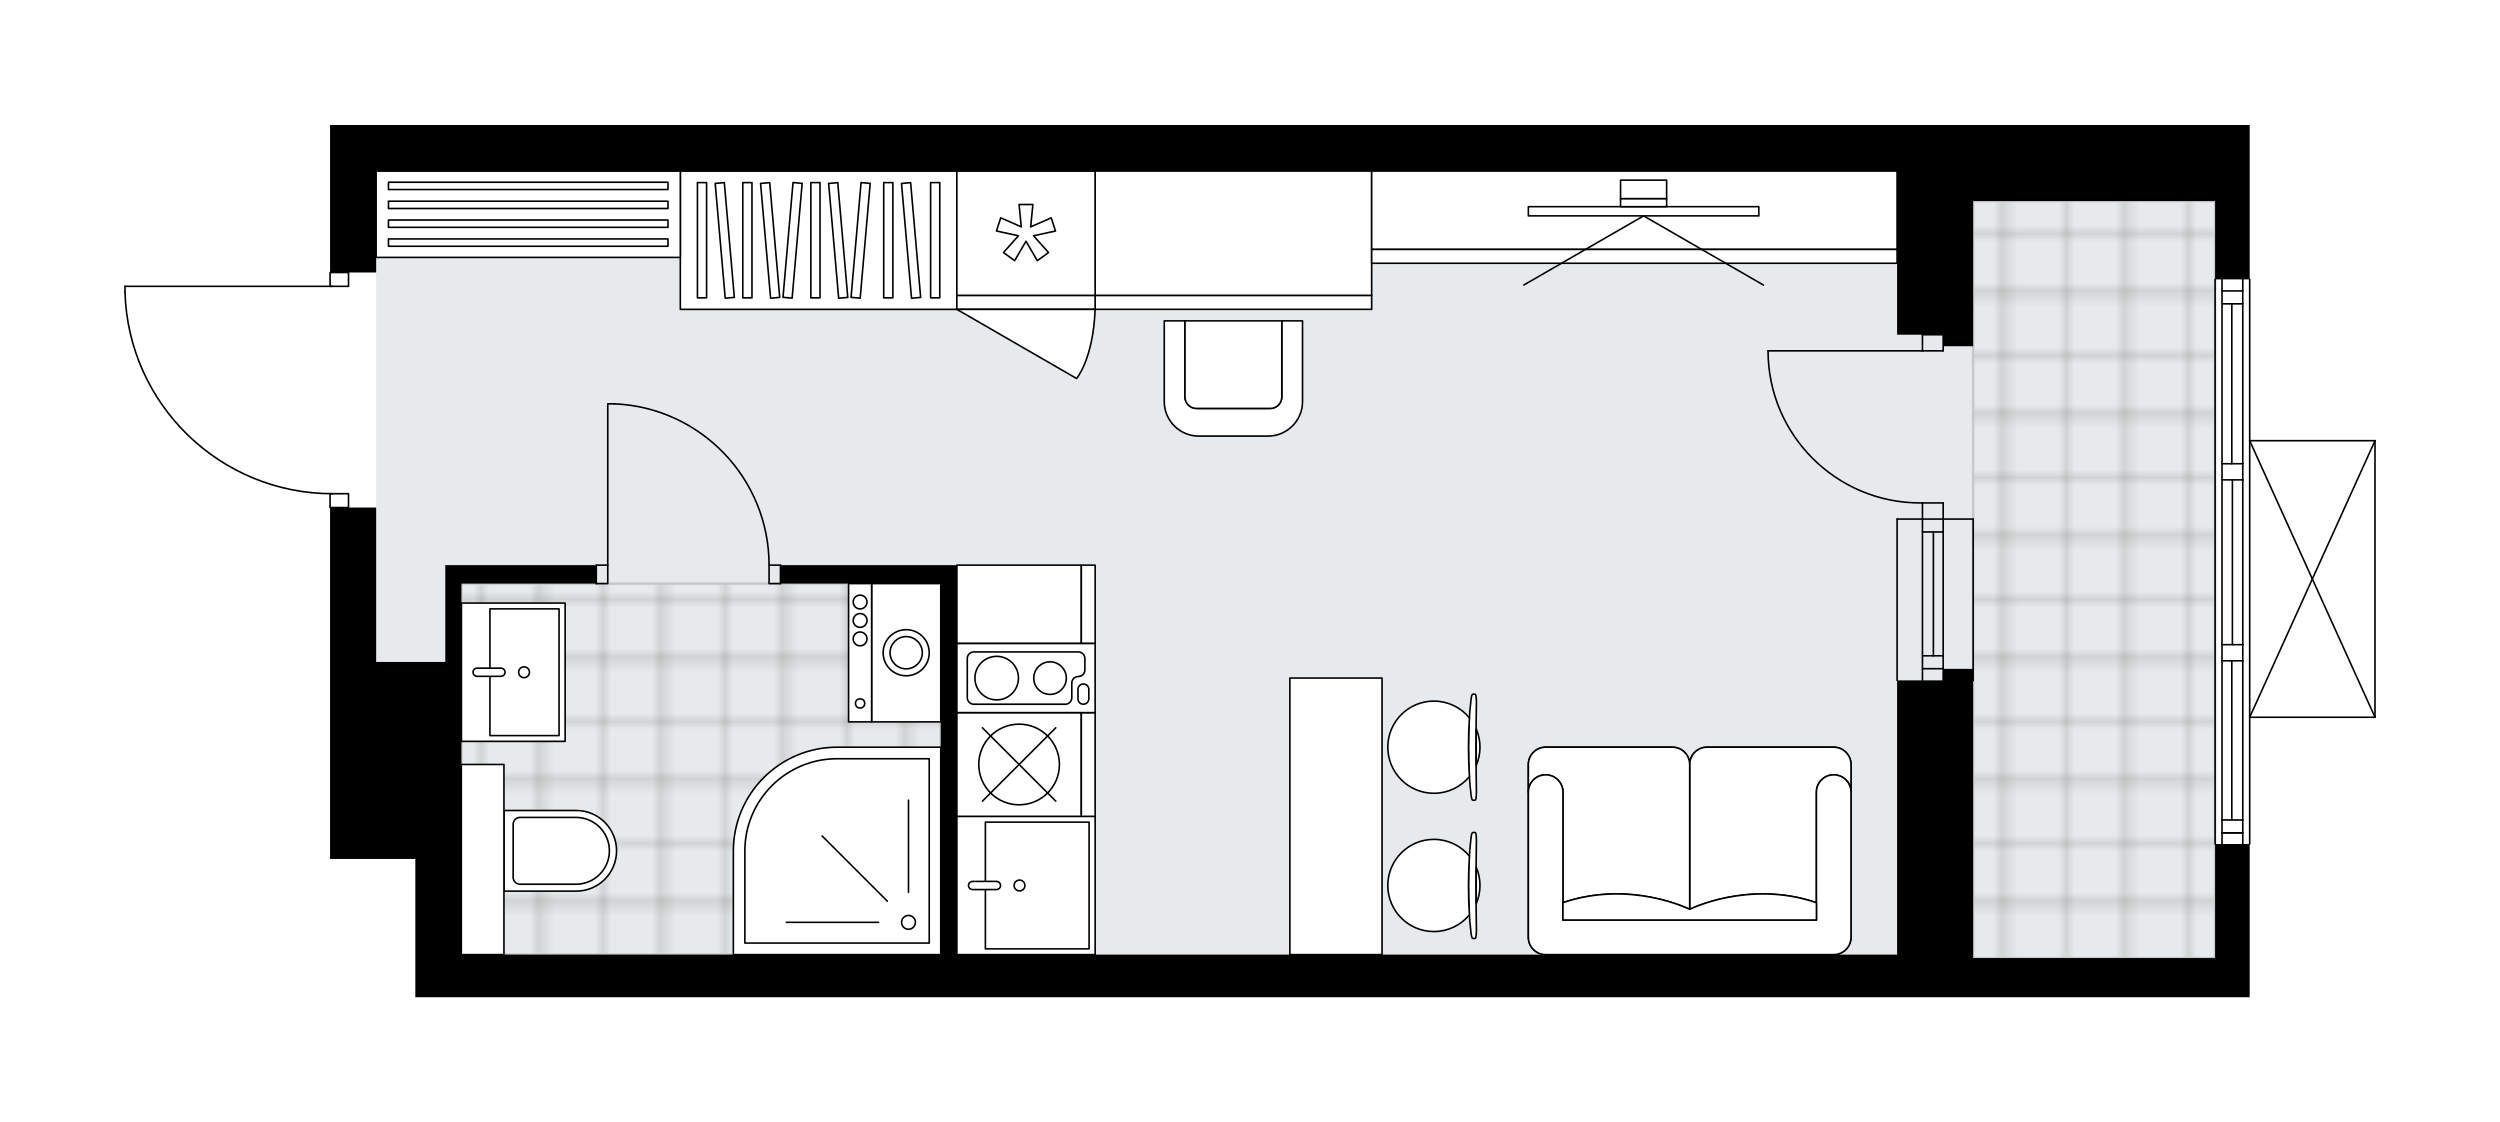 <svg xmlns="http://www.w3.org/2000/svg" xmlns:xlink="http://www.w3.org/1999/xlink" height="897.79px" id="Layer_1" style="enable-background:new 0 0 2000 897.79;" version="1.1" viewBox="0 0 2000 897.79" width="2000px" x="0px" y="0px" xml:space="preserve">
<style type="text/css">
	.st0{fill:none;}
	.st1{opacity:0.25;fill:none;stroke:#12100B;stroke-width:0.4;stroke-miterlimit:10;}
	.st2{fill:#FFFFFF;}
	.st3{fill:#E7EAEC;}
	.st4{fill:url(#SVGID_1_);stroke:#C8C8C8;stroke-width:2;stroke-linecap:round;stroke-linejoin:round;stroke-miterlimit:10;}
	
		.st5{fill:url(#SVGID_00000077323310747476529570000009634109430773619117_);stroke:#C8C8C8;stroke-width:2;stroke-linecap:round;stroke-linejoin:round;stroke-miterlimit:10;}
	.st6{fill:none;stroke:#000000;stroke-width:1.3;stroke-linecap:round;stroke-linejoin:round;stroke-miterlimit:10;}
	.st7{fill:#FFFFFF;stroke:#000000;stroke-width:1.3;stroke-linecap:round;stroke-linejoin:round;stroke-miterlimit:10;}
	.st8{fill:none;stroke:#000000;stroke-width:1.3;stroke-linecap:round;stroke-linejoin:round;}
	.st9{fill:none;stroke:#000000;stroke-width:1.3;stroke-linecap:round;stroke-linejoin:round;stroke-dasharray:10.112,10.112;}
	.st10{fill:none;stroke:#000000;stroke-width:1.3;stroke-linecap:round;stroke-linejoin:round;stroke-dasharray:9.847,9.847;}
	.st11{font-family:'Arial-BoldMT';}
	.st12{font-size:96.626px;}
	.st13{font-size:81.761px;}
	.st14{font-family:'ArialMT';}
	.st15{font-size:40px;}
</style>
<pattern height="14.57" id="New_Pattern_Swatch_2" patternUnits="userSpaceOnUse" style="overflow:visible;" viewBox="7.49 -22.06 14.57 14.57" width="14.57" x="538.02" y="615.94">
	<g>
		<rect class="st0" height="14.57" width="14.57" x="7.49" y="-22.06" />
		<g>
			<rect class="st1" height="7.29" width="7.29" x="14.77" y="-7.49" />
		</g>
		<g>
			<rect class="st1" height="7.29" width="7.29" x="0.2" y="-7.49" />
		</g>
		<g>
			<rect class="st1" height="7.29" width="7.29" x="22.06" y="-14.77" />
		</g>
		<g>
			<rect class="st1" height="7.29" width="7.29" x="7.49" y="-14.77" />
			<rect class="st1" height="7.29" width="7.29" x="14.77" y="-22.06" />
		</g>
		<g>
			<rect class="st1" height="7.29" width="7.29" x="0.2" y="-22.06" />
		</g>
		<g>
			<rect class="st1" height="7.29" width="7.29" x="22.06" y="-29.35" />
		</g>
		<g>
			<rect class="st1" height="7.29" width="7.29" x="7.49" y="-29.35" />
		</g>
	</g>
</pattern>
<path class="st2" d="M1900.63,352.47  c0.01,0.03,0.02,0.06,0.02,0.1V573.8c0,0.03-0.01,0.07-0.02,0.1c-0.01,0.05-0.01,0.1-0.03,0.14c-0.02,0.04-0.04,0.07-0.07,0.11  c-0.02,0.04-0.04,0.07-0.07,0.1c-0.03,0.04-0.08,0.06-0.12,0.09c-0.03,0.02-0.05,0.04-0.08,0.06c0,0-0.01,0-0.01,0  c-0.07,0.03-0.15,0.04-0.23,0.05c-0.01,0-0.02,0.01-0.03,0.01c0,0,0,0,0,0h-99.6v100.75c0,0.36-0.29,0.65-0.65,0.65v121.95h-27.65  h-193.57h-23.97h-36.87H369.14h-0.19h-36.69V687.17h-68.21V529.55V406.68h0c-0.36,0-0.65-0.29-0.65-0.65v-10.44  c-42.65-0.63-82.9-17.28-113.57-47.05c-31.27-30.36-49.2-71.07-50.49-114.64c0,0,0-0.01,0-0.01c0,0,0-0.01,0-0.01v-4.83  c0-0.36,0.29-0.65,0.65-0.65h163.41v-10.41c0-0.36,0.29-0.65,0.65-0.65h0V100h36.87H595.9h626.81h331.84h184.36h60.84v60.84v62.03  c0.36,0,0.65,0.29,0.65,0.65v128.4h99.6c0,0,0.01,0,0.01,0c0.04,0,0.09,0.02,0.13,0.03c0.04,0.01,0.08,0.01,0.12,0.03  c0,0,0.01,0,0.01,0c0.03,0.01,0.05,0.04,0.08,0.06c0.04,0.03,0.09,0.05,0.12,0.09c0.03,0.03,0.05,0.07,0.07,0.1  c0.02,0.04,0.05,0.07,0.07,0.11C1900.62,352.37,1900.62,352.42,1900.63,352.47z" id="background" />
<g id="floor">
	<polygon class="st3" points="300.93,136.87 300.93,656.44 362.69,656.44 362.69,763.68 1517.68,763.68 1517.68,766.45    1772.09,766.45 1772.09,160.84 1517.68,160.84 1517.68,136.87  " />
	<pattern id="SVGID_1_" patternTransform="matrix(6.504 0 0 6.504 44055.953 41204.816)" xlink:href="#New_Pattern_Swatch_2">
	</pattern>
	<polygon class="st4" points="1772.09,160.84 1772.09,766.45 1578.52,766.45 1578.52,160.84  " />
	
		<pattern id="SVGID_00000066504001152994973310000003589631976293313424_" patternTransform="matrix(6.504 0 0 6.504 44055.953 41204.816)" xlink:href="#New_Pattern_Swatch_2">
	</pattern>
	
		<polygon points="   752.6,763.68 752.6,466.87 369.14,466.87 369.14,611.59 369.14,611.59 368.96,763.68  " style="fill:url(#SVGID_00000066504001152994973310000003589631976293313424_);stroke:#C8C8C8;stroke-width:2;stroke-linecap:round;stroke-linejoin:round;stroke-miterlimit:10;" />
	<g id="LINE_00000054225530434682537350000017496247961818773151_">
		<line class="st6" x1="1537.96" x2="1537.96" y1="415.25" y2="544.3" />
	</g>
	<g id="LINE_00000096059961404192720590000008341246847880359569_">
		<line class="st6" x1="1554.55" x2="1554.55" y1="415.25" y2="544.3" />
	</g>
	<g id="LINE_00000132766442355163329210000004937707006807047827_">
		<line class="st6" x1="1546.71" x2="1546.71" y1="425.57" y2="524.63" />
	</g>
	<g id="LINE_00000054246986097691570770000006105552246849694643_">
		<line class="st6" x1="1537.96" x2="1554.55" y1="534.95" y2="534.95" />
	</g>
	<g id="LINE_00000117649109518384753770000017526309948723063441_">
		<line class="st6" x1="1537.96" x2="1554.55" y1="425.57" y2="425.57" />
	</g>
	<g id="LINE_00000099656622168872133550000012861910812740727446_">
		<line class="st6" x1="1517.68" x2="1517.68" y1="415.25" y2="544.3" />
	</g>
	<g id="LINE_00000176736422999582122940000016897504041888627378_">
		<line class="st6" x1="1578.52" x2="1578.52" y1="544.3" y2="415.25" />
	</g>
	<g id="LINE_00000109708866794215950110000004534278042824991164_">
		<line class="st6" x1="1537.95" x2="1554.54" y1="524.63" y2="524.63" />
	</g>
	<g id="LINE_00000063612278847148053500000004759073881922399361_">
		<line class="st6" x1="1517.68" x2="1578.52" y1="415.25" y2="415.25" />
	</g>
	<g id="LINE_00000128454716125542860900000016877145985521809312_">
		<line class="st6" x1="1772.09" x2="1772.09" y1="675.19" y2="223.52" />
	</g>
	<g id="LINE_00000020356398487670041610000013156397042557653129_">
		<line class="st6" x1="1777.62" x2="1794.22" y1="666.3" y2="666.3" />
	</g>
	<g id="LINE_00000157268192115861115560000001890224113934868910_">
		<line class="st6" x1="1777.62" x2="1794.22" y1="232.74" y2="232.74" />
	</g>
	<g id="LINE_00000130610157978596899090000003569003841408985261_">
		<line class="st6" x1="1785.46" x2="1785.46" y1="528.63" y2="655.98" />
	</g>
	<g id="LINE_00000182507931688765299700000005334562670462846860_">
		<line class="st6" x1="1785.46" x2="1785.46" y1="243.06" y2="371" />
	</g>
	<g id="LINE_00000070832390728706774650000002956841247058698661_">
		<line class="st6" x1="1794.22" x2="1777.62" y1="243.06" y2="243.06" />
	</g>
	<g id="LINE_00000011019211147920535760000002714392379337066135_">
		<line class="st6" x1="1777.62" x2="1794.22" y1="666.3" y2="666.3" />
	</g>
	<g id="LINE_00000127036952558288930340000003909087560963950763_">
		<line class="st6" x1="1794.22" x2="1777.62" y1="655.98" y2="655.98" />
	</g>
	<g id="LINE_00000008130306183415016170000018328287150991013029_">
		<line class="st6" x1="1777.62" x2="1794.22" y1="515.72" y2="515.72" />
	</g>
	<g id="LINE_00000115480592248245679560000016770504336520224938_">
		<line class="st6" x1="1794.22" x2="1794.22" y1="515.72" y2="528.63" />
	</g>
	<g id="LINE_00000089562485179911086660000014673617334583497918_">
		<line class="st6" x1="1794.22" x2="1777.62" y1="528.63" y2="528.63" />
	</g>
	<g id="LINE_00000079468260725507403120000018210099674986064302_">
		<line class="st6" x1="1777.62" x2="1777.62" y1="528.63" y2="515.72" />
	</g>
	<g id="LINE_00000055697461418447535890000008883382117167053218_">
		<line class="st6" x1="1799.75" x2="1799.75" y1="223.52" y2="675.19" />
	</g>
	<g id="LINE_00000171721834787631989240000006773251003327528854_">
		<line class="st6" x1="1777.62" x2="1794.22" y1="371" y2="371" />
	</g>
	<g id="LINE_00000031918825027329059140000005379153928452814484_">
		<line class="st6" x1="1794.22" x2="1794.22" y1="371" y2="383.91" />
	</g>
	<g id="LINE_00000091714663722748812890000006150871264056304564_">
		<line class="st6" x1="1794.22" x2="1777.62" y1="383.91" y2="383.91" />
	</g>
	<g id="LINE_00000106140578493864845020000005247261649139469199_">
		<line class="st6" x1="1777.62" x2="1777.62" y1="383.91" y2="371" />
	</g>
	<g id="LINE_00000003810318343222907840000005749170442694811813_">
		<line class="st6" x1="1785.92" x2="1785.92" y1="383.91" y2="515.72" />
	</g>
	<g id="LWPOLYLINE_00000140704452674953063880000006717493560575930045_">
		<line class="st6" x1="1777.62" x2="1777.62" y1="371" y2="223.52" />
	</g>
	<g id="LWPOLYLINE_00000031193332859282887730000016571253660528532671_">
		<line class="st6" x1="1777.62" x2="1777.62" y1="383.91" y2="515.72" />
	</g>
	<g id="LWPOLYLINE_00000159448908700702874460000017872209358040187522_">
		<line class="st6" x1="1777.62" x2="1777.62" y1="528.63" y2="675.19" />
	</g>
	<g id="LWPOLYLINE_00000041290981178838470950000009619730029660464057_">
		<line class="st6" x1="1794.22" x2="1794.22" y1="371" y2="223.52" />
	</g>
	<g id="LWPOLYLINE_00000163772564404320070960000016226062645079303083_">
		<line class="st6" x1="1794.22" x2="1794.22" y1="383.91" y2="515.72" />
	</g>
	<g id="LWPOLYLINE_00000155139217092248572230000002510614515220366008_">
		<line class="st6" x1="1794.22" x2="1794.22" y1="528.63" y2="675.19" />
	</g>
	<g id="LWPOLYLINE_00000159459716700419305000000008784362836264453777_">
		<rect class="st6" height="11.06" width="14.75" x="264.06" y="394.97" />
	</g>
	<g id="LWPOLYLINE_00000155840526715033077570000018148412316788160916_">
		<rect class="st6" height="11.06" width="14.75" x="264.06" y="217.99" />
	</g>
	<g id="LWPOLYLINE_00000110448395078887461400000013954343537299040912_">
		<path class="st6" d="M100,233.88c2.66,89.72,76.16,161.08,165.92,161.09" />
	</g>
	<g id="LINE_00000111154443375690566990000018412772995588350848_">
		<line class="st6" x1="265.92" x2="100" y1="229.05" y2="229.05" />
	</g>
	<g id="LINE_00000117644499166787774330000002202242602741119673_">
		<line class="st6" x1="100" x2="100" y1="229.05" y2="233.88" />
	</g>
	<g id="LWPOLYLINE_00000067196920811658634240000003575736454857374653_">
		<rect class="st6" height="14.75" width="9.22" x="476.99" y="452.12" />
	</g>
	<g id="LWPOLYLINE_00000145738076734829132720000018033842584100522642_">
		<rect class="st6" height="14.75" width="9.22" x="615.26" y="452.12" />
	</g>
	<g id="LINE_00000053516672167433064800000016443533254607798684_">
		<line class="st6" x1="476.99" x2="476.99" y1="452.12" y2="466.87" />
	</g>
	<g id="LINE_00000147939558298503522380000007355942846925490586_">
		<line class="st6" x1="624.48" x2="624.48" y1="452.12" y2="466.87" />
	</g>
	<g id="LINE_00000181082432540188387710000014405407191324643769_">
		<line class="st6" x1="486.21" x2="486.21" y1="452.12" y2="323.07" />
	</g>
	<g id="ARC_00000155115736807291973460000000026733653874744508_">
		<path class="st6" d="M491.74,323.07c69.05,3.07,123.47,59.93,123.52,129.05" />
	</g>
	<g id="LINE_00000005237136188156958900000013441545955800874671_">
		<line class="st6" x1="486.21" x2="491.74" y1="323.07" y2="323.07" />
	</g>
	<g id="ARC_00000008115535293302015650000004455463224452272538_">
		<path class="st6" d="M1537.96,402.34c-0.6,0.01-1.21,0.01-1.81,0.01c-67.21,0.01-121.7-54.48-121.71-121.69" />
	</g>
	<g id="LINE_00000090290113152130299780000015843770364636395425_">
		<line class="st6" x1="1537.96" x2="1414.44" y1="280.67" y2="280.67" />
	</g>
	<g id="LINE_00000088116473171623791760000010000077509220588687_">
		<line class="st6" x1="1537.96" x2="1537.96" y1="415.25" y2="402.34" />
	</g>
	<g id="LINE_00000169532368878195338640000013864652986867803036_">
		<line class="st6" x1="1537.96" x2="1554.55" y1="402.34" y2="402.34" />
	</g>
	<g id="LINE_00000183927848595359530460000015290059428875376306_">
		<line class="st6" x1="1554.55" x2="1554.55" y1="402.34" y2="415.25" />
	</g>
	<g id="LINE_00000120536918989085786710000013105267248198415747_">
		<line class="st6" x1="1554.55" x2="1554.55" y1="267.76" y2="280.67" />
	</g>
	<g id="LINE_00000180345451755277306740000015307659737594389438_">
		<line class="st6" x1="1554.55" x2="1537.96" y1="280.67" y2="280.67" />
	</g>
	<g id="LINE_00000013184823611892710380000002845313610147811747_">
		<line class="st6" x1="1537.96" x2="1537.96" y1="280.67" y2="267.76" />
	</g>
	<g id="LINE_00000118370933659841071300000009368084158606469301_">
		<line class="st6" x1="1554.55" x2="1537.96" y1="267.76" y2="267.76" />
	</g>
	<g id="LINE_00000014631232906721885080000006942242534888271275_">
		<line class="st6" x1="1900" x2="1900" y1="352.57" y2="573.8" />
	</g>
	<g id="LINE_00000158729280644772926720000001072211739022321295_">
		<line class="st6" x1="1900" x2="1799.75" y1="573.8" y2="573.8" />
	</g>
	<g id="LINE_00000111904601907468728120000011592799487968818847_">
		<line class="st6" x1="1799.75" x2="1900" y1="352.57" y2="352.57" />
	</g>
	<g id="LWPOLYLINE_00000000187262022247545210000014589759602644170882_">
		<line class="st6" x1="1799.75" x2="1900" y1="573.8" y2="352.57" />
	</g>
	<g id="LWPOLYLINE_00000080182759415883492920000005619148575243560611_">
		<line class="st6" x1="1799.75" x2="1900" y1="352.57" y2="573.8" />
	</g>
	<polygon points="1554.55,797.79 1578.52,797.79 1772.09,797.79 1799.75,797.79 1799.75,675.19 1772.09,675.19 1772.09,766.45    1578.52,766.45 1578.52,535.08 1554.55,535.08 1554.55,544.3 1517.68,544.3 1517.68,763.68 765.51,763.68 765.51,452.12    752.6,452.12 624.48,452.12 624.48,466.87 752.6,466.87 752.6,763.68 369.14,763.68 369.14,687.17 369.14,466.87 476.99,466.87    476.99,452.12 369.14,452.12 356.24,452.12 356.24,529.55 300.93,529.55 300.93,406.03 264.06,406.03 264.06,529.55 264.06,687.17    332.27,687.17 332.27,797.79 368.96,797.79 369.14,797.79 1517.68,797.79  " />
	<polygon points="300.93,136.87 595.9,136.87 1222.71,136.87 1517.68,136.87 1517.68,267.76 1554.55,267.76 1554.55,276.98    1578.52,276.98 1578.52,160.84 1738.91,160.84 1772.09,160.84 1772.09,223.52 1799.75,223.52 1799.75,160.84 1799.75,100    1738.91,100 1554.55,100 1222.71,100 595.9,100 300.93,100 264.06,100 264.06,217.99 300.93,217.99  " />
</g>
<g id="mebel">
	<g>
		<g>
			<g>
				<g>
					<path class="st7" d="M1025.43,256.7v60.84c0,5.09-4.13,9.22-9.22,9.22h-58.99c-5.09,0-9.22-4.13-9.22-9.22V256.7h-16.59v64.55       c0,15.26,12.37,27.63,27.63,27.63h55.35c15.26,0,27.63-12.37,27.63-27.63V256.7H1025.43z" />
				</g>
				<path class="st7" d="M957.22,326.75h58.99c5.09,0,9.22-4.13,9.22-9.22V256.7H948v60.84C948,322.63,952.13,326.75,957.22,326.75z      " />
			</g>
		</g>
		<g>
			<rect class="st7" height="99.55" width="221.23" x="876.1" y="136.87" />
			<rect class="st7" height="11.06" width="221.23" x="876.1" y="236.42" />
		</g>
	</g>
	<g>
		
			<rect class="st7" height="221.23" transform="matrix(1.439471e-10 -1 1 1.439471e-10 462.695 847.056)" width="110.61" x="599.57" y="81.57" />
		<g>
			
				<rect class="st7" height="7.33" transform="matrix(1.347403e-10 -1 1 1.347403e-10 369.421 753.782)" width="92.18" x="515.51" y="188.52" />
			
				<rect class="st7" height="7.33" transform="matrix(1.340990e-10 -1 1 1.340990e-10 405.718 790.08)" width="92.18" x="551.81" y="188.52" />
			
				<rect class="st7" height="7.33" transform="matrix(1.347891e-10 -1 1 1.347891e-10 460.164 844.526)" width="92.18" x="606.26" y="188.52" />
			
				<rect class="st7" height="7.33" transform="matrix(0.087 -0.996 0.996 0.087 387.473 807.214)" width="92.18" x="588.11" y="188.52" />
			
				<rect class="st7" height="7.33" transform="matrix(-0.087 -0.996 0.996 -0.087 438.83 786.475)" width="92.18" x="533.66" y="188.52" />
			
				<rect class="st7" height="7.33" transform="matrix(-0.087 -0.996 0.996 -0.087 478.291 822.634)" width="92.18" x="569.96" y="188.52" />
			
				<rect class="st7" height="7.33" transform="matrix(0.087 -0.996 0.996 0.087 437.174 861.453)" width="92.18" x="642.55" y="188.52" />
			
				<rect class="st7" height="7.33" transform="matrix(-0.087 -0.996 0.996 -0.087 537.482 876.872)" width="92.18" x="624.4" y="188.52" />
			
				<rect class="st7" height="7.33" transform="matrix(1.338121e-10 -1 1 1.338121e-10 518.449 902.81)" width="92.18" x="664.54" y="188.52" />
			
				<rect class="st7" height="7.33" transform="matrix(1.341576e-10 -1 1 1.341576e-10 555.969 940.33)" width="92.18" x="702.06" y="188.52" />
			
				<rect class="st7" height="7.33" transform="matrix(-0.087 -0.996 0.996 -0.087 600.846 934.935)" width="92.18" x="682.69" y="188.52" />
		</g>
	</g>
	<g>
		
			<rect class="st7" height="99.55" transform="matrix(7.900131e-11 -1 1 7.900131e-11 331.844 1298.748)" width="62.67" x="783.96" y="433.68" />
		
			<rect class="st7" height="11.06" transform="matrix(7.900131e-11 -1 1 7.900131e-11 387.15 1354.054)" width="62.67" x="839.27" y="477.92" />
	</g>
	<g>
		<g>
			<g id="LINE_00000150069955683644423090000011724502266134538914_">
				<path class="st7" d="M1176.87,636.09c-2.8-22.31-2.8-54.35,0-76.66c0.32-2.58,0.81-4.07,1.32-4.07h0.13h1.82      c0.55,0,0.99,2.89,0.99,6.45c-0.38,23.9-0.38,48,0,71.9c0,3.56-0.45,6.45-0.99,6.45h-1.82h-0.13      C1177.68,640.16,1177.2,638.67,1176.87,636.09z" />
			</g>
			<g>
				<path class="st7" d="M1180.97,612.35c1.93-4.48,3.01-9.41,3.01-14.59c0-5.19-1.08-10.12-3.01-14.59      C1180.9,592.9,1180.9,602.62,1180.97,612.35z" />
				<path class="st7" d="M1175.53,621.24c-0.98-15.03-0.98-31.93,0-46.97c-6.76-8.18-16.98-13.39-28.42-13.39      c-20.36,0-36.87,16.51-36.87,36.87c0,20.36,16.51,36.87,36.87,36.87C1158.55,634.63,1168.77,629.42,1175.53,621.24z" />
			</g>
		</g>
		<g>
			<g id="LINE_00000015336468903342457610000014718065389033318821_">
				<path class="st7" d="M1176.87,746.7c-2.8-22.31-2.8-54.35,0-76.66c0.32-2.58,0.81-4.07,1.32-4.07h0.13h1.82      c0.55,0,0.99,2.89,0.99,6.45c-0.38,23.9-0.38,48,0,71.9c0,3.56-0.45,6.45-0.99,6.45h-1.82h-0.13      C1177.68,750.77,1177.2,749.28,1176.87,746.7z" />
			</g>
			<g>
				<path class="st7" d="M1180.97,722.96c1.93-4.48,3.01-9.41,3.01-14.59c0-5.19-1.08-10.12-3.01-14.59      C1180.9,703.51,1180.9,713.23,1180.97,722.96z" />
				<path class="st7" d="M1175.53,731.86c-0.98-15.03-0.98-31.93,0-46.97c-6.76-8.18-16.98-13.39-28.42-13.39      c-20.36,0-36.87,16.51-36.87,36.87c0,20.36,16.51,36.87,36.87,36.87C1158.55,745.24,1168.77,740.03,1175.53,731.86z" />
			</g>
		</g>
		
			<rect class="st7" height="73.74" transform="matrix(-1.836970e-16 1 -1 -1.836970e-16 1721.823 -415.692)" width="221.23" x="958.14" y="616.19" />
	</g>
	<g>
		<g>
			
				<rect class="st7" height="62.68" transform="matrix(-1 -5.283430e-11 5.283430e-11 -1 2614.994 336.418)" width="420.33" x="1097.33" y="136.87" />
			
				<rect class="st7" height="11.06" transform="matrix(-1 -3.604595e-11 3.604595e-11 -1 2614.994 410.16)" width="420.33" x="1097.33" y="199.55" />
		</g>
		<g>
			<g>
				<g id="LINE_00000072250824585664685660000005895496208693122457_">
					<line class="st7" x1="1314.87" x2="1410.67" y1="172.7" y2="228" />
				</g>
				<g id="LINE_00000139282113992974015580000003520958218857083547_">
					<line class="st7" x1="1314.87" x2="1219.08" y1="172.7" y2="228" />
				</g>
			</g>
			
				<rect class="st7" height="184.36" transform="matrix(6.123234e-17 -1 1 6.123234e-17 1145.862 1483.881)" width="7.37" x="1311.18" y="76.83" />
			
				<rect class="st7" height="36.87" transform="matrix(-1.836970e-16 1 -1 -1.836970e-16 1476.967 -1152.776)" width="6.45" x="1311.65" y="143.66" />
			
				<rect class="st7" height="36.87" transform="matrix(6.123234e-17 -1 1 6.123234e-17 1163.376 1466.367)" width="14.75" x="1307.5" y="133.06" />
		</g>
	</g>
	<g>
		
			<rect class="st7" height="243.35" transform="matrix(-1.836970e-16 1 -1 -1.836970e-16 593.982 -251.192)" width="69.04" x="388.07" y="49.72" />
		
			<rect class="st7" height="223.62" transform="matrix(6.123234e-17 -1 1 6.123234e-17 273.877 571.295)" width="5.85" x="419.66" y="36.9" />
		
			<rect class="st7" height="223.62" transform="matrix(6.123234e-17 -1 1 6.123234e-17 258.703 586.469)" width="5.85" x="419.66" y="52.07" />
		
			<rect class="st7" height="223.62" transform="matrix(6.123234e-17 -1 1 6.123234e-17 243.63 601.542)" width="5.85" x="419.66" y="67.14" />
		
			<rect class="st7" height="223.62" transform="matrix(6.123234e-17 -1 1 6.123234e-17 228.506 616.666)" width="5.85" x="419.66" y="82.27" />
	</g>
	<g>
		<path class="st7" d="M1236.57,763.68c-7.66,0-13.88-6.21-13.88-13.88V611.64c0-7.66,6.21-13.88,13.88-13.88h101.29    c7.66,0,13.88,6.21,13.88,13.88c0-7.66,6.21-13.88,13.88-13.88h101.29c7.66,0,13.88,6.21,13.88,13.88V749.8    c0,7.66-6.21,13.88-13.88,13.88H1236.57z" />
		<path class="st7" d="M1453.14,633.71L1453.14,633.71c0-7.64,6.19-13.83,13.83-13.83h0c7.64,0,13.83,6.19,13.83,13.83v0v-22.07    c0-7.66-6.21-13.88-13.88-13.88h-101.29c-7.66,0-13.88,6.21-13.88,13.88v115.85c0,0,47.2-23.75,101.4-5.35V633.71z" />
		<path class="st7" d="M1250.35,633.71L1250.35,633.71c0-7.64-6.19-13.83-13.83-13.83l0,0c-7.64,0-13.83,6.19-13.83,13.83v0v-22.07    c0-7.66,6.21-13.88,13.88-13.88h101.29c7.66,0,13.88,6.21,13.88,13.88v115.85c0,0-47.2-23.75-101.4-5.35V633.71z" />
		<path class="st7" d="M1222.69,633.71c0-7.64,6.19-13.83,13.83-13.83l0,0c7.64,0,13.83,6.19,13.83,13.83v102.32h202.79V633.71    c0-7.64,6.19-13.83,13.83-13.83h0c7.64,0,13.83,6.19,13.83,13.83V749.8c0,7.66-6.21,13.88-13.88,13.88h-230.34    c-7.66,0-13.88-6.21-13.88-13.88V633.71z" />
		<path class="st7" d="M1250.35,722.14c54.2-18.4,101.4,5.35,101.4,5.35s47.2-23.75,101.4-5.35v13.89h-202.79V722.14z" />
	</g>
	<g>
		
			<rect class="st7" height="55.31" transform="matrix(-1.836970e-16 1 -1 -1.836970e-16 1247.128 -202.771)" width="110.61" x="669.64" y="494.52" />
		
			<rect class="st7" height="18.44" transform="matrix(-1.836970e-16 1 -1 -1.836970e-16 1210.257 -165.9)" width="110.61" x="632.77" y="512.96" />
		<g id="CIRCLE_00000176023833632472795930000015239218717401723020_">
			<circle class="st7" cx="724.95" cy="522.18" r="18.44" />
		</g>
		<g id="CIRCLE_00000005950796767015836970000013007703164597863330_">
			<circle class="st7" cx="724.95" cy="522.18" r="12.9" />
		</g>
		<g id="CIRCLE_00000152252634113236315290000010809147967676615065_">
			<circle class="st7" cx="688.08" cy="562.74" r="3.69" />
		</g>
		<g id="CIRCLE_00000063621377853686786470000007041590942025691787_">
			<circle class="st7" cx="688.08" cy="511.12" r="5.53" />
		</g>
		<g id="CIRCLE_00000020357184762428733270000000760685106019220150_">
			<circle class="st7" cx="688.08" cy="496.37" r="5.53" />
		</g>
		<g id="CIRCLE_00000062156066958625118670000011431589095201460656_">
			<circle class="st7" cx="688.08" cy="481.62" r="5.53" />
		</g>
	</g>
	<g>
		
			<rect class="st7" height="99.55" transform="matrix(-1 -1.224647e-16 1.224647e-16 -1 1641.57 373.3)" width="110.61" x="765.48" y="136.87" />
		
			<rect class="st7" height="11.06" transform="matrix(-1 -1.224647e-16 1.224647e-16 -1 1641.57 483.914)" width="110.61" x="765.48" y="236.43" />
		<polygon class="st7" points="824.53,181.5 826.32,163.61 815.25,163.61 817.04,181.5 800.58,174.27 797.16,184.79 814.73,188.62     802.77,202.04 811.71,208.54 820.79,193.01 829.86,208.54 838.8,202.04 826.84,188.62 844.41,184.79 840.99,174.27   " />
		<path class="st7" d="M765.48,247.49l95.79,55.31c0,0,13.35-15.57,14.82-55.31H765.48z" />
	</g>
	<g>
		
			<rect class="st7" height="110.61" transform="matrix(4.475093e-11 -1 1 4.475093e-11 112.441 1529.189)" width="110.62" x="765.5" y="653.07" />
		
			<rect class="st7" height="82.96" transform="matrix(4.504581e-11 -1 1 4.504581e-11 121.395 1538.181)" width="101.4" x="779.09" y="666.91" />
		<path class="st7" d="M800.42,708.39L800.42,708.39c0,1.8-1.46,3.26-3.26,3.26h-19.11c-1.8,0-3.26-1.46-3.26-3.26l0,0    c0-1.8,1.46-3.26,3.26-3.26h19.11C798.96,705.13,800.42,706.59,800.42,708.39z" />
		<circle class="st7" cx="815.61" cy="708.39" r="4.33" />
	</g>
	<g>
		<path class="st7" d="M493.25,680.65L493.25,680.65c0,17.82-14.44,32.26-32.26,32.26h-57.83v-64.52h57.83    C478.8,648.39,493.25,662.83,493.25,680.65z" />
		
			<rect class="st7" height="34.11" transform="matrix(3.254647e-11 -1 1 3.254647e-11 -301.532 1073.736)" width="152.1" x="310.05" y="670.58" />
		<path class="st7" d="M487.52,680.65L487.52,680.65c0,14.76-11.97,26.73-26.73,26.73h-44.73c-3.05,0-5.53-2.48-5.53-5.53v-42.4    c0-3.05,2.48-5.53,5.53-5.53h44.73C475.56,653.92,487.52,665.89,487.52,680.65z" />
	</g>
	<g>
		
			<rect class="st7" height="82.96" transform="matrix(4.502183e-11 -1 1 4.502183e-11 -127.15 948.395)" width="110.62" x="355.31" y="496.29" />
		
			<rect class="st7" height="55.31" transform="matrix(4.472340e-11 -1 1 4.472340e-11 -118.196 957.387)" width="101.4" x="368.9" y="510.14" />
		<path class="st7" d="M404.05,537.79L404.05,537.79c0,1.8-1.46,3.26-3.26,3.26h-19.11c-1.8,0-3.26-1.46-3.26-3.26l0,0    c0-1.8,1.46-3.26,3.26-3.26h19.11C402.59,534.53,404.05,535.99,404.05,537.79z" />
		<circle class="st7" cx="419.24" cy="537.79" r="4.33" />
	</g>
	<g>
		<path class="st7" d="M586.68,680.82v82.86H752.6V597.76h-82.86C623.87,597.76,586.68,634.95,586.68,680.82z" />
		<path class="st7" d="M595.9,680.72v73.75h147.48V606.98h-73.75C628.91,606.98,595.9,639.99,595.9,680.72z" />
		<circle class="st7" cx="726.79" cy="737.88" r="5.53" />
		<line class="st7" x1="726.79" x2="726.79" y1="713.91" y2="640.17" />
		<line class="st7" x1="709.85" x2="657.7" y1="720.93" y2="668.78" />
		<line class="st7" x1="702.83" x2="629.08" y1="737.88" y2="737.88" />
	</g>
	<g>
		
			<rect class="st7" height="99.55" transform="matrix(4.537599e-11 -1 1 4.537599e-11 203.701 1426.868)" width="82.96" x="773.8" y="561.81" />
		
			<rect class="st7" height="11.06" transform="matrix(4.537599e-11 -1 1 4.537599e-11 259.008 1482.175)" width="82.96" x="829.11" y="606.05" />
		<circle class="st7" cx="815.28" cy="611.58" r="32.26" />
		<line class="st7" x1="785.95" x2="844.62" y1="582.25" y2="640.91" />
		<line class="st7" x1="844.62" x2="785.95" y1="582.25" y2="640.91" />
	</g>
	<g>
		
			<rect class="st7" height="110.61" transform="matrix(4.505802e-11 -1 1 4.505802e-11 278.365 1363.265)" width="55.31" x="793.16" y="487.14" />
		<path class="st7" d="M779.06,563.39h73.15c2.89,0,5.23-2.34,5.23-5.23v-11.73c0-2.89,2.34-5.23,5.23-5.23l0,0    c2.89,0,5.23-2.34,5.23-5.23v-9.18c0-2.89-2.34-5.23-5.23-5.23h-83.61c-2.89,0-5.23,2.34-5.23,5.23v31.35    C773.84,561.05,776.18,563.39,779.06,563.39z" />
		<path class="st7" d="M871.07,551.53v7.51c0,2.4-1.95,4.35-4.35,4.35l0,0c-2.4,0-4.35-1.95-4.35-4.35v-7.51    c0-2.4,1.95-4.35,4.35-4.35l0,0C869.13,547.17,871.07,549.12,871.07,551.53z" />
		<circle class="st7" cx="840.03" cy="542.49" r="13.03" />
		<circle class="st7" cx="797.35" cy="542.49" r="17.42" />
	</g>
</g>
</svg>